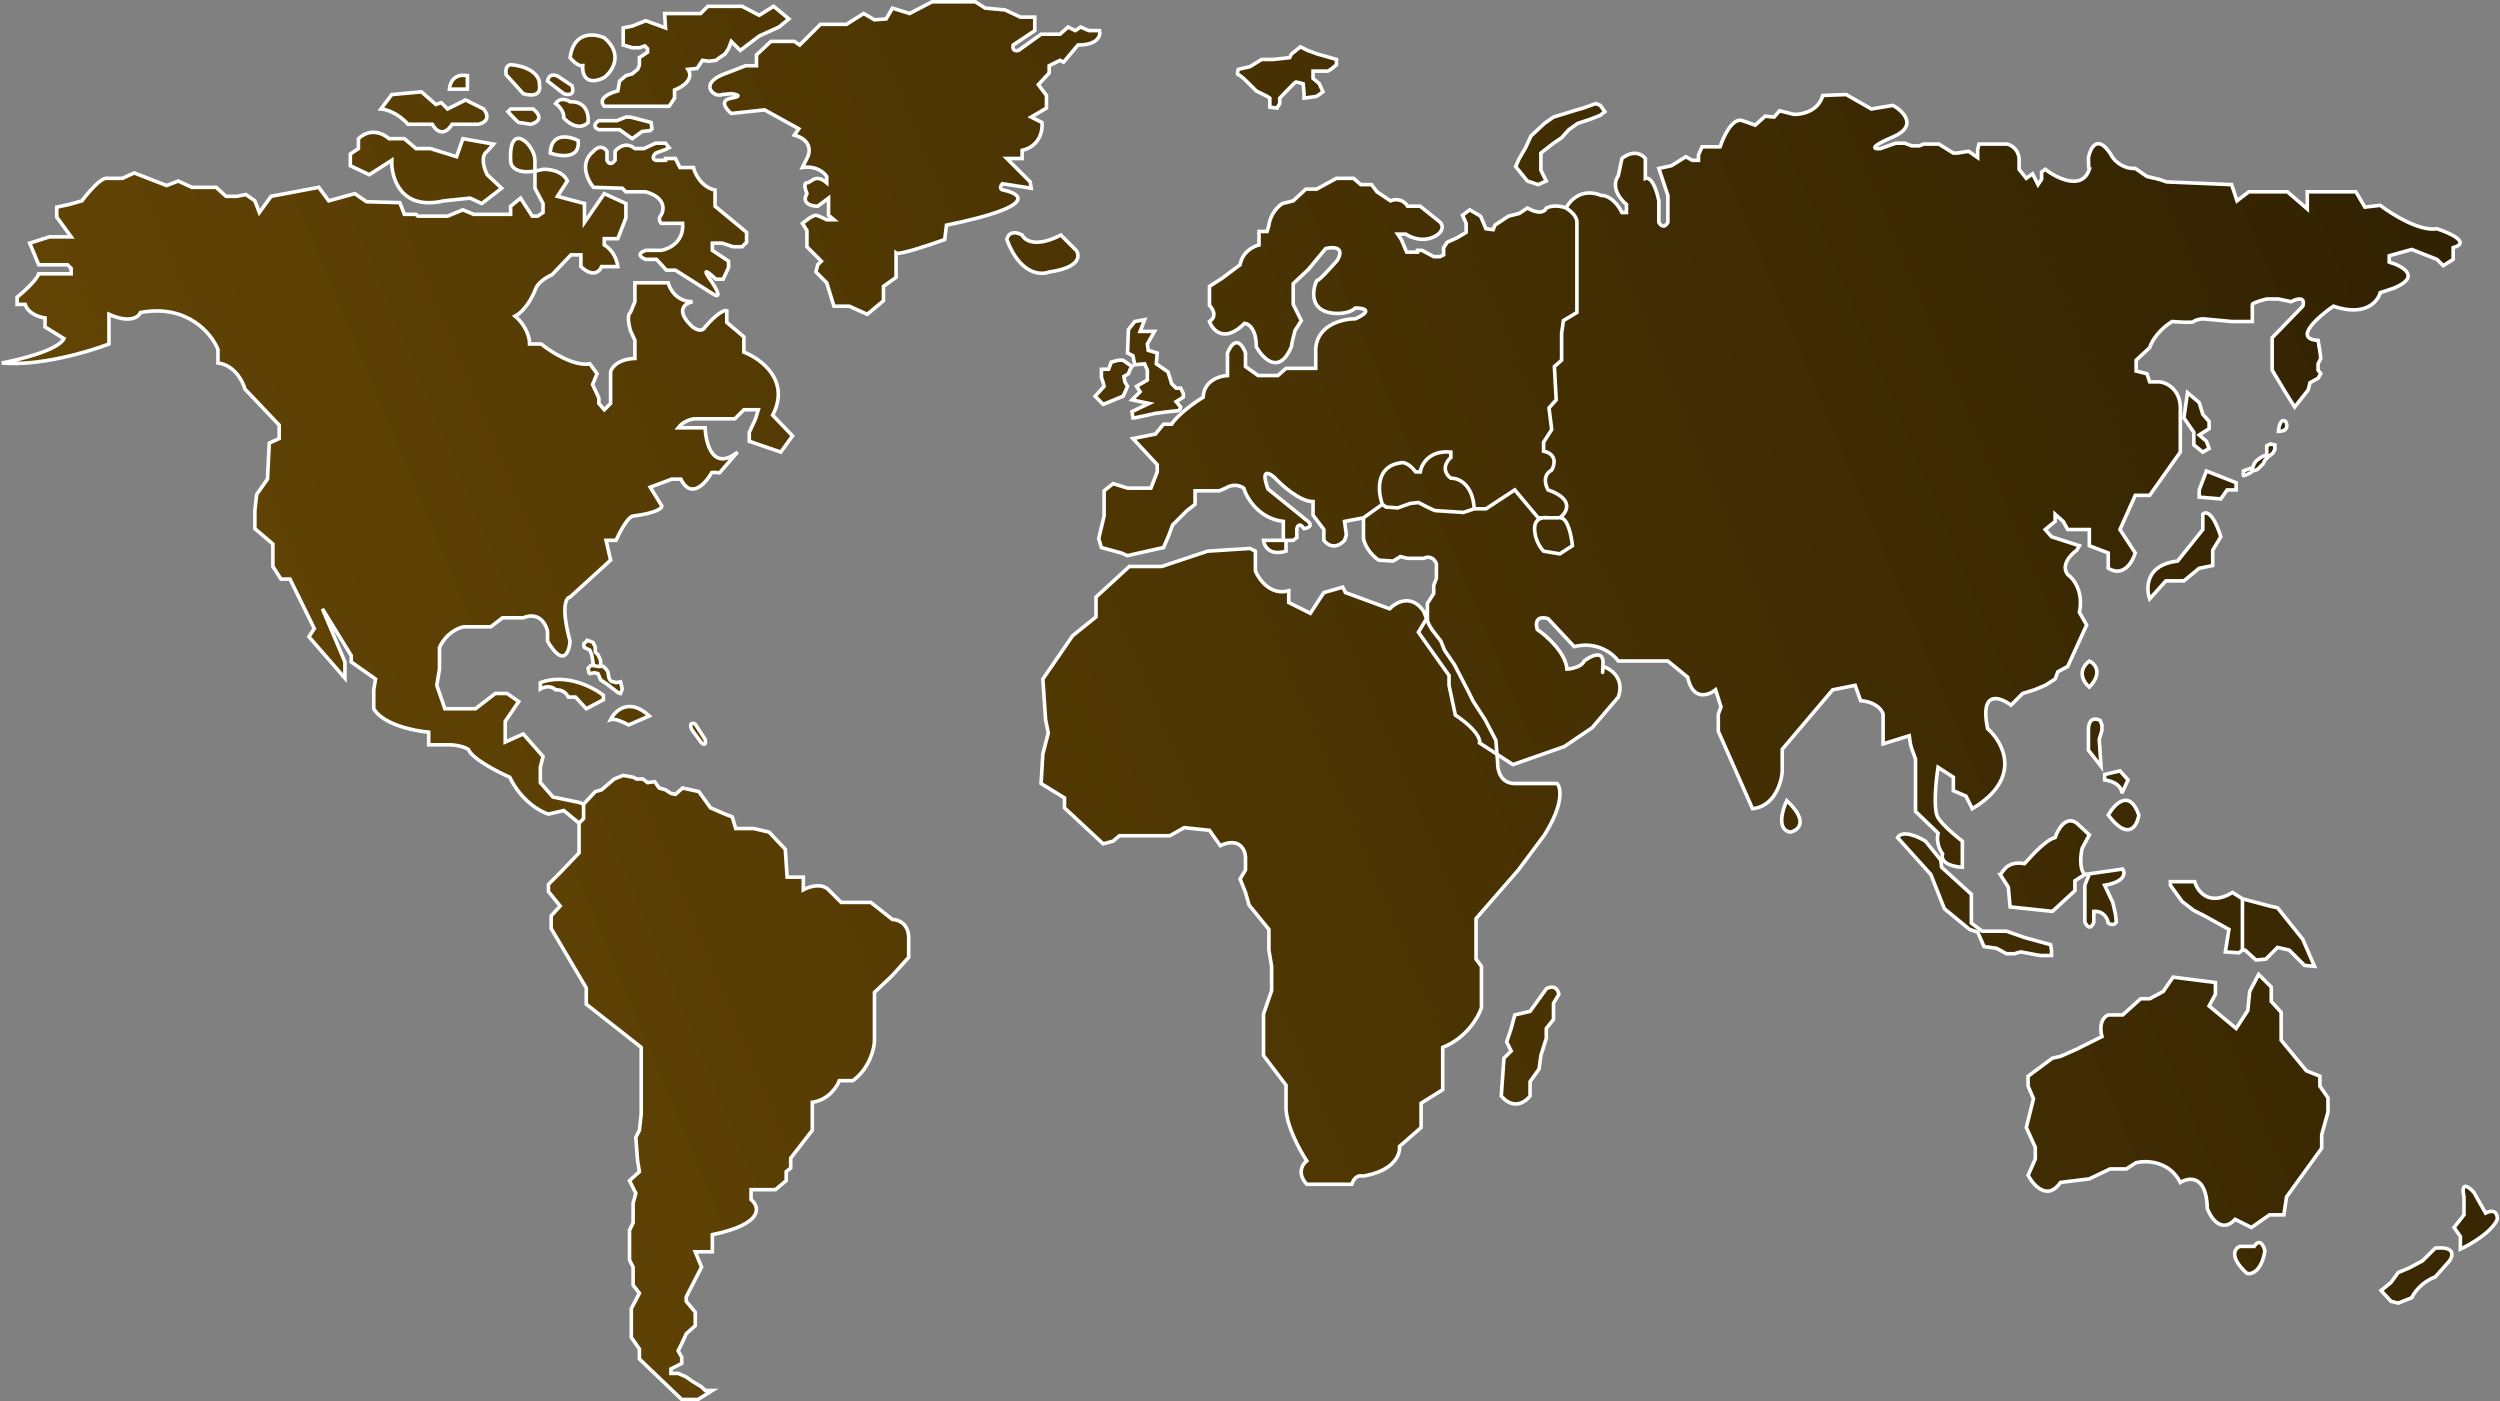 <?xml version="1.0" encoding="UTF-8"?> <svg xmlns="http://www.w3.org/2000/svg" width="1388" height="778" viewBox="0 0 1388 778" fill="none"><rect x="0" y="0" width="1388" height="778" fill="#808080" stroke="none"/><path d="M60.5 174.5V191C49.167 195.334 21.4 203.5 1 201.5C11.167 199.667 32.3 194.4 35.5 188L25 181.5V176.5C22 176.167 15.6 174.2 14 169H9.5V165C13 162.167 20.3 155.6 21.5 152H39.5V149L37.5 147H21.5L16.5 135L27.5 131.5H39.5L31.5 120.5V115L38.5 113.5L45.5 111.5C48.833 107 56.3 98.2 59.5 99H68L74.5 96.001L92.5 103.001L99 100.501L106.5 104.001H120L125.5 109.001H131.5L136.5 108.001L141.5 111.5L144 118.001L150.5 109.001L177 104.001L182.5 111.5L197 107.501L203.5 112.001L222 112.501L224.5 119.001H231L232 120.001H248.5L257 116.501L263 119.001H282.5H283.5V114.501L289 110.001L295.5 120.001H298.5L301.5 118.001V113.001L297 104.501V94.989C285.999 96.776 283.352 91.965 283.5 89.001C282.5 66.5 297 80.5 297 89.001V94.989C298.367 94.766 299.864 94.442 301.5 94C305 93.833 312.6 94.9 315 100.5L309.5 109L324.5 113.001V123.5L335.5 107.501L347.5 113.001V121L343 132.5H335.5V136C337.667 137.167 342.2 141.2 343 148H334C333 150.667 329.3 154.4 322.5 148V141.5H317L306.5 152.5C304.167 153.5 299.1 156.4 297.5 160C296.167 163.834 292 172.3 286 175.5C288.667 177.667 294 183.8 294 191H300.5C305.833 195.334 318.7 203.6 327.5 202L331.5 207.5L329 213.5L332.5 221V224L335.5 227.5L339 224V206.5C339.5 204.167 342.9 199.4 352.5 199V189L350 183.5C349.167 180.667 348 174.7 350 173.5L352.5 167.5V157H371C371.833 160.5 375.7 167.5 384.5 167.5C380.333 168.334 374.5 172.3 384.5 181.5C386.167 182.834 389.9 184.7 391.5 181.5C394.333 178.167 400.7 171.7 403.5 172.5V179L413 187V195.5C422.5 199.167 439 211.3 429 230.5L440 242L433.5 251L416 245V240L419.5 232.5L421 227.5H413L408 232.5H385.5C383.667 232.667 379.3 233.9 376.5 237.5H391.5C391.833 246.5 395.9 261.8 409.5 251L399.5 262.5C398 262.334 395 262.1 395 262.5C395 263 385 280 378 266H373L361 270.5L367.5 281C367.5 282.167 364.3 284.9 351.5 286.5C350.5 286.334 347.2 288.8 342 300H336.5L339 311L316.5 331.5C314.333 331.667 311.3 336.8 316.5 356C316 362.167 312.8 370.8 304 356V350.5C303.167 346.5 299.3 339.4 290.5 343H279L272.5 348H257.5C254.5 348.5 247.6 351.5 244 359.5V371.5L242.5 380.5L247 393.5H264L275 385H281.5L288 389.5L280.5 400.5V412L290.5 407.5L301.5 420L300 426V434.5L307 442.5L321.5 445.5L324 446.5L330.5 439.5L334 438.5L337.5 435.5L341 432.5L346 430.5L351.5 431.5L353.5 432.5H357L359.5 434.5L363.5 434L366 437.5L369.5 438.5L372.5 440.5L375 441L379 437.5L388 439.5L394.5 448.5L402.5 452L406.5 453.5L408.5 460H418.5L427 462L436 471.5L437 487H446V494C449 492.334 456 490 460 494L467 501H483.5L495.5 510.5C498.333 510.5 504.1 512.4 504.5 520V531.5L495.5 541.5L485.5 551V578C485.333 582.5 482.7 593.2 473.5 600H466C464.667 603.5 459.8 610.8 451 612V627.5L439 643V648.5L436.5 650.5V655.5L430.5 660.5H417V666C421.833 670 424.3 679.5 395.5 685.5V695H386L389.5 703.5L381 720V722.5L386 728.5V736L381 740.5L378.5 746L376.5 750L378.5 753.5V757L372.5 760V762.5H376.5L381 764.5L384.5 767L389.5 770L391.5 772H395.5L387.5 777H381H378.5L355 754.5V749L350.5 742.5V726.5L355 718L351.5 713.5V703.5L349.5 699.5V683L351.5 679V668L353 662.5L349.5 655.5L355 650.5L354 644.5L353 631.5L355 627.5L356 618.5V602V581.5L325.5 557.5V548.5L306 515.5V508.5L311 503L304.5 495V491L311 484.5L321.5 473.5V457L313 450L304.5 452C300 450.667 289.4 444.7 283 431.5C276.167 428.5 262 421.2 260 416C258.667 415.167 254.6 413.5 249 413.5H238V406.5C230 405.834 212.7 402.3 207.5 393.5V383L208.5 377L195 367.5V364L179 338L191.5 367.5V376.5L171.5 353.5L174.5 349L161 321.5H156L151.5 314.5V302L141.5 293.5V283.5L142.5 274.5L148.5 266L149.5 246L155 243.5V236L136 216C134.833 211.667 130.2 202.7 121 201.5V194C117.5 185.167 104 168.7 78 173.5C77 176 72.1 179.7 60.5 174.5Z" fill="url(#paint0_linear_4007_31)"></path><path d="M253.5 87L257 77L274 80L270.5 84C266.5 86.8 268.833 93.834 270.5 97L278.5 104.501L267.5 113.001L261 110.001L246.5 111.5C222.5 117.1 217.167 98.834 217.5 89.001L205 97L194.5 92V85.5L199 82.5V77C205.8 70.6 213.167 74.334 216 77H224.5L231 82.5H239L253.5 87Z" fill="url(#paint1_linear_4007_31)"></path><path d="M367 139H358.5C352.9 141 356.167 143.167 358.5 144H364.5L370 150H375L395.5 163C401.1 166.6 397.833 160.5 395.5 157C388.3 147 393.833 151.5 397.5 155H401.5L404.5 148.5V145L395.5 139V135H401L407 137H412L414.5 134.5V129L397 114.5V105.5C389.4 103.9 385.833 96.5 385 93H377.5L375 88H369.5V89.001H364C361.6 88.201 363 86 364 85L369.5 83L371.5 82L369.5 79.5H364L357.5 82.5H352.5C347.7 78.5 343.167 81.834 341.5 84V89.001C339.1 92.201 337.5 90.334 337 89.001V84C334.2 80 330.833 82.334 329.5 84C321.5 90.4 326.167 100 329.5 104L345.5 104.501L347.5 106.5H358.5C369.7 109.7 368.833 116.5 367 119.5C365.4 121.1 366.333 123.167 367 124H379C379.8 134.4 371.333 138.333 367 139Z" fill="url(#paint2_linear_4007_31)"></path><path d="M869.5 115.5C871.5 111.333 878.2 104.1 889 108.5C891.167 108.333 896.5 110 900.5 118H903V113.5C899.667 110.833 894.1 103.9 898.5 97.5L900.5 88C903 85.834 909.1 82.8 913.5 88V99C915 98.334 918.6 99.9 921 111.5V123.5C921.833 125 924 127.1 926 123.5V108.5L921 93.5L928 92L936 87L939.5 89H943V86L945 81.5H955C956.833 75.834 961.9 65 967.5 67L974.5 69.5L980 64.5L985 65L988 61.5L996 63.5C1000.33 63.667 1009.6 61.8 1012 53L1025 52.5L1039 60.5L1051 58.5C1056.83 61.834 1065 70 1051 76C1037 82 1040.5 82.834 1044 82.5L1052.5 79.5H1057.5L1061.5 81H1065.5L1068 80H1076.5L1084.5 85H1086.5L1093 84L1098 87.5V83L1098.73 80H1114.5C1116.5 80.5 1120.6 82.8 1121 88V94L1125 99L1128.5 96.5L1131.5 102.5L1133.5 99.5V95.5L1135.5 94C1142 99 1156 106 1160 94C1159.6 94 1159.5 89.667 1159.5 87.5C1160.67 81.667 1165 73.5 1173 87.5C1174.5 89.667 1179.1 93.9 1185.5 93.5L1192 98L1198.5 99.5L1203 101L1239 102.5L1242 111.5L1248.5 106.5H1270L1281 116V106.5H1308L1313 115L1321.5 114C1328 119 1343.4 128.6 1353 127C1360.17 129.334 1372 134.7 1362 137.5V144L1356.5 147.5L1353 144L1339 138.5L1326.5 142V145.5C1333.83 147.667 1344.6 153.6 1329 160L1321.5 162.5C1320.17 167.5 1313.1 176 1295.5 170C1286.83 176 1273 188.2 1287 189L1288 195L1288.5 199L1287 202V205.5L1288.5 207.5L1287 210L1282.5 212.5L1281.5 216.5L1274 226L1269 218L1261.5 205.5V187.5L1278.5 170C1279.33 167.667 1279.2 163.9 1272 167.5L1265 166H1258.5C1255.83 166.667 1250.5 168.2 1250.5 169V178.5H1239L1223 177C1221.5 177.167 1218.4 177.7 1218 178.5C1217.6 179.3 1209.83 178.834 1206 178.5C1202.83 180.334 1195.9 185.8 1193.5 193L1186 200V206L1192 207.5L1193.5 212H1199C1203.17 212.5 1211.3 216.5 1210.5 228.5V251L1193.5 275H1185.5L1177 294L1185.5 307C1184 312 1178.9 320.7 1170.5 315.5V307L1160 303V294H1154.5H1148L1145.5 289.5L1141 285.5V289.5L1135.5 294L1139 298L1154.5 303L1153 305.5C1149.67 307.834 1144 313.8 1148 319C1151.17 321.167 1156.9 328.4 1154.5 340L1158.5 347L1148 370L1142.5 373L1141 377L1135.5 380.5L1129.5 383L1123 385L1116.5 391.5C1110.33 386.834 1099.1 382.9 1103.5 404.5C1112.33 412.334 1123 432.2 1095 449L1091.5 442L1084.5 439V431.5L1076 426C1074.83 433.5 1073.2 449.6 1076 454C1078.8 458.4 1086.17 464.5 1089.5 467V481.5C1085.17 481.334 1076.9 479.6 1078.5 474C1077.17 472.334 1074.82 467.7 1076 462.5L1063.5 450.5V421.5C1063.17 420.5 1062.3 418 1061.5 416C1060.7 414 1060.17 410.167 1060 408.5L1045.5 413V396.5C1045 394.334 1041.8 389.8 1033 389L1030 380.5L1017.5 383L989.5 416V428.5C989 434.834 985 447.8 973 449L954 406V396.5L955.5 392.5L952.5 383C948.5 386.167 939.8 389.2 937 376L926 367H898.5C895.667 363 886.8 355.8 874 359L859.5 343.5C856.667 342.5 851.5 342.3 853.5 349.5C858.667 353 869.2 362.3 870 371.5C872.667 371.334 878.3 370.2 879.5 367C883.167 364.167 890.4 360.5 890 368.5C889.6 376.5 889.833 372.834 890 370C894.333 371.334 902.1 376.6 898.5 387L884 404L868.5 414.5L840 424.5L831.119 418.74L831.5 423.5C831.333 427.334 833 435 841 435H864.5C866.667 437.334 868.3 446.3 857.5 463.5L843 483L819.5 510V532.5L822.5 536.5V559.5C820.833 564.667 814.2 576.3 801 581.5V605L789 612.5V626L777 636.5C777.5 640.833 774.1 650.2 756.5 653C755.167 652.5 752.1 652.7 750.5 657.5H725.5C723.167 655.167 719.9 649.3 725.5 644.5C721.833 639 714.4 625.5 714 615.5V602.5L701.5 586V563L706 550V536.5L704.5 527.5V516L693.5 502.5L691.5 495.5L688.5 488L691.5 483V475.5C691.167 471.5 687.9 464.7 677.5 469.5L671.5 461L657.5 459.5L649.5 464H621.5L618 467L612.5 468.5L591 448.5V443L578 435L579 418.5L582 407L580.5 399.5L579 377L595.5 353L608.5 342.5V331.5L627 314.5H645L670.5 306L694 304.5L697 306V317C699 321.834 705.5 330.8 715.5 328V334.5L727.5 340.5L735 329L745.5 326L747 329L771.5 338C775 334.334 783.7 329.5 790.5 339.5L792 343.5H792.5V335L796 329.5V325L797.5 321V313C796.833 311.167 794.5 308 790.5 310H781.5L777.5 309L773.5 311.5L765.5 311C763.167 309.5 758.2 305 757 299V287.5L746.5 289.5L747.5 297L746.5 300C741.3 305.6 736.667 302.334 735 300V294L729 286V278.5C721.8 278.5 711.667 269.5 707.5 265C700.3 259 702.167 266.834 704 271.5L725 288.5C729.8 291.7 726.333 293.167 724 293.5C721.6 289.9 720.333 292 720 293.5V298.5L718 300H714V306C704.8 308.8 701.833 303.167 701.5 300H712.5V289.5C698.9 287.9 692.167 276.5 690.5 271C686.5 268.2 682.167 269.834 680.5 271L677 272.5H673H663.5V280L659 283.5L651 291.5L649 297L646 304L632.5 307L626 308.5L622.5 307L611.5 304L610 299L613 286.5V272.5L618 268.5L626 271H639L642.5 262V258L629 243.5L641.5 241L646 235.5H650.5C654.1 229.9 663.667 223.167 668 220.5C668.4 211.3 677.167 208.667 681.5 208.5V196C685.9 185.6 690 191.667 691.5 196V203.5L698.5 208.5H709.5L714 204.5H730.5V196C729.7 180.8 744.833 177 752.5 177C762.9 172.2 756.833 171 752.5 171C749.7 173.8 744 174.167 741.5 174C723 173 731 154.5 731.5 155.5C731.9 156.3 739 148.5 742.5 144.5C746.9 136.9 740 137 736 138L726.5 149.5L718 157.5V169L722.5 178L719 183.5C718.333 186 717 191.3 717 192.5C710.2 208.5 701.167 199.167 697.5 192.5C697.5 182.5 693.167 179.667 691 179.5C679.8 190.7 673.333 183.5 671.5 178.5C675.9 175.7 673.333 171.334 671.5 169.5V159L678.5 154.5L688.5 147C689.7 139.8 696 136.667 699 136V128.5H703.5L704.5 125C705.3 118.6 709.833 114.334 712 113L718 111.5L725 105H731L742 99H751.5L755.5 102.5H761.5L764.5 106.5L772 111.5C777.2 109.5 780.5 112.667 781.5 114.5H788.5L798.5 122.5C802.5 125.3 800.167 128.667 798.5 130C791.7 135.2 783.667 132.167 780.5 130H776L778 133L781 140H787V139H789.5L796 142.5H799.5L801.5 141.5V137.5L803.5 134.5L809 132L814 129V124L812 119.5L816 116.5L822 120L825 127L829 127.5L830 125L837.5 120L843.5 118.5L848 115.5C855.2 119.5 858 117.167 858.5 115.5C862.5 113.5 867.5 114.667 869.5 115.5Z" fill="url(#paint3_linear_4007_31)"></path><path d="M1072 485.5L1053.5 465C1056.3 460.6 1065 464.5 1069 467L1077.5 477.5L1078 481.5L1094.5 496.5V498.5V512.5L1100.5 517H1114L1124 520.5L1138.5 524.5L1139 527.5V530.5H1133C1132 530.5 1122.5 528.5 1122 528.5C1121.6 528.5 1119.5 529.167 1118.5 529.5H1114L1108.5 526.5L1101.5 525.5L1100 522L1098 517.5L1093.5 516L1079.5 504.5L1072 485.5Z" fill="url(#paint4_linear_4007_31)"></path><path d="M1110.5 485.5C1111.5 485.5 1113.5 477.5 1124 479.5C1125.5 478 1135 466.5 1141 465C1142.5 460.5 1147 452.6 1153 457L1160 463.5L1156 471C1155.17 474.667 1154.3 482.7 1157.5 485.5L1160 485.143L1178.5 482.5C1180 484.667 1180.1 489.5 1168.5 491.5L1173 501L1174.5 507.5L1175 512C1174.5 512.834 1172.9 514.1 1170.5 512.5C1170.17 510.167 1168.1 505.6 1162.5 506V512C1161.83 514 1159.9 516.8 1157.5 512V491.5L1160 485.143L1157.5 485.5L1152 489V494.5L1139.5 506L1116 503.5L1115 492.5L1110.5 485.5Z" fill="url(#paint5_linear_4007_31)"></path><path d="M1226.5 558.5L1241.5 571L1248 561L1249 550.5L1254 541L1261 548V556L1266.5 562V577.5L1280.5 594.5L1288 597.5V603L1292.5 609.5V617.5L1289 630V637.5L1269.5 664.5L1268 674.5H1260L1250 681.5L1241 677C1233.4 685 1227.5 676.333 1225.5 671C1225.1 652.2 1215.33 653.5 1210.5 656.5C1204.5 644.5 1191.67 644.167 1186 645.5L1180.5 649H1171.5L1160 654.5L1144 656.5C1136.8 666.9 1129 658.167 1126 652.5L1130 643.5V637L1125 626L1129 610L1126 603V597.5L1139.5 587.5L1144 586.5L1153 582.5L1167 575.5C1165 567.5 1168.5 564.167 1170.5 563.5H1178.5L1188.5 554.5H1193.5L1201 550.5L1206.5 542.5L1230 545.5V552L1226.5 558.5Z" fill="url(#paint6_linear_4007_31)"></path><path d="M1235.5 528.5L1237.5 516L1224 508.5L1218 505.5L1211.5 500.5L1205 491.5V489.5H1218.5C1220 494.834 1226.3 503.5 1239.5 495.5L1245 499L1260 503L1264.5 504L1278.5 521.5L1285 536.5L1279.5 536L1271 527.5L1264.5 526L1258 532.5L1252.5 533L1246.5 527.5H1245L1243 529L1235.5 528.5Z" fill="url(#paint7_linear_4007_31)"></path><path d="M226.5 69C220.9 62.6 214.167 60.667 211.5 60.5L217.5 52.5L234 51L242 58L245 57L248.5 60.5L258.5 55.5L268.5 60.5C272.9 66.1 268.333 68.5 265.5 69H251C246.2 76.6 241.667 72.167 240 69H226.5Z" fill="url(#paint8_linear_4007_31)"></path><path d="M249.5 49.5C250.3 41.9 256.167 41.334 259 42H259.5V49.5H249.5Z" fill="url(#paint9_linear_4007_31)"></path><path d="M290.5 52L281 41.5C280.2 36.3 283 35.667 284.5 36C297.3 37.6 299.833 44 299.5 47C300.7 53.8 294 53.167 290.5 52Z" fill="url(#paint10_linear_4007_31)"></path><path d="M288 68C287.6 68 283.833 64 282 62L283.5 60.5H296C302.4 65.7 297.667 68.334 294.5 69C292.5 68.667 288.4 68 288 68Z" fill="url(#paint11_linear_4007_31)"></path><path d="M321 78C316 75.5 305.9 73.4 305.5 85C311.167 87 322.2 88.4 321 78Z" fill="url(#paint12_linear_4007_31)"></path><path d="M313 52L304 45C304.8 40.6 308.333 41.5 310 42.5L317.5 47.5C319.5 53.1 315.333 52.833 313 52Z" fill="url(#paint13_linear_4007_31)"></path><path d="M313 65.5C313.4 61.9 310.167 58.667 308.5 57.5C310.9 53.9 314.833 55.333 316.5 56.5C325.7 56.1 327 64 326.5 68C321.7 72.8 315.5 68.333 313 65.5Z" fill="url(#paint14_linear_4007_31)"></path><path d="M332.5 67H342.5L347.5 65H350L361.5 68L362 71.5L361 72.5L356.5 73L351 77L344 72H332.5C328.5 70.4 330.833 68 332.5 67Z" fill="url(#paint15_linear_4007_31)"></path><path d="M371.5 59H335.5C331.5 54.6 338.833 51.5 343 50.5L344 45L347.5 42L351 41L354 38.5C354.333 37.833 355 36.4 355 36V32L359.5 29V27L358 25.5L355 26.5H351L346 25V15.5L351 14.5L358.5 11.5L369.5 15.5L369 7.5H389L393 3.5H412L421.5 8.5L429.5 3.5L438 10.5L432.5 15L421.5 20L411 28L406 23L404.5 27L402.5 30L399.5 32L397.5 33.5L393.5 34L390 33.5L387 38L382 38.5C385.6 44.1 378.5 48.5 374.5 50V54.5L371.5 59Z" fill="url(#paint16_linear_4007_31)"></path><path d="M323.5 36.5C321.1 36.9 317.833 33.667 316.5 32C318.5 17.2 330 18.5 335.5 21C346.3 30.2 340 39.5 335.5 43C325.1 48.2 323.167 40.833 323.5 36.5Z" fill="url(#paint17_linear_4007_31)"></path><path d="M497.5 154V140.5C499.1 141.7 516.167 136 524.5 133L525.5 125C576.3 114.6 567.667 107.667 557 105.5C554.6 105.1 555.667 103 556.5 102L572.5 104.5L572 101L559 88H567.5V83.5C577.5 81.1 579 72.167 578.5 68L572.5 65L581 60V53L576.5 47L582.5 40.5V36.5L588.5 33.5L590.5 34.5L598.5 25C609.7 25 611.167 19.667 610.5 17H604.5L600 15L597 17L593 15L588.5 19H578L565.5 28C562.3 28.8 562.167 26.333 562.5 25L574.5 17V9.5H566.5L558 5.5L547 4.5L541.5 1H517.5L505 7.5L495.5 4.5L492 10.5L485.5 11L479.5 7.5L470 13.5H455.5L444 25L441 23H428L420 30.5V36.5H414L401 41.5C388 47 396.667 54.5 401 52.5L406 52C408.833 52.333 412.8 53.3 406 54.5C399.2 55.7 403.167 60.667 406 63L424.5 61L443.5 71.5L441 75C451 77.8 449.833 84.833 448 88L445.5 93C453.1 91.8 457.667 95.833 459 98V101.5C452.5 96 450.5 101.5 448 101.5C446 101.5 447.167 105.5 448 107.5C444.8 113.1 450.667 114.5 454 114.5L460 110V116.5V119.5L463 122H459C457.333 121.167 453.8 119.5 453 119.5C452.2 119.5 450.333 120.5 449.5 121L445.5 124L448 128V137L456 145L454 147L453 151L459 157L463 170H471.5L481.5 174.5L490.5 167V159L497.5 154Z" fill="url(#paint18_linear_4007_31)"></path><path d="M589 130.5C575 137.7 568.833 133.5 567.5 130.5C561.5 127.328 559.333 130.845 559 133C566.2 152.2 577.667 153 582.5 151C599.7 148.6 599.667 142 597.5 139L589 130.5Z" fill="url(#paint19_linear_4007_31)"></path><path d="M308.5 383C305.7 380.2 301.667 381.5 300 382.5V379C314 373.646 329.167 381.436 335 386V388.5L325.5 393.5L319.5 387H315.5C313.9 383.4 310.167 382.833 308.5 383Z" fill="url(#paint20_linear_4007_31)"></path><path d="M360.5 397.5C349.3 387.1 341.5 394.5 339 399.5C341.4 398.7 346.667 401.167 349 402.5L360.5 397.5Z" fill="url(#paint21_linear_4007_31)"></path><path d="M389.5 412.5L384 405C382.4 401 384.667 401.333 386 402L391.5 410.5C392.3 414.1 390.5 413.333 389.5 412.5Z" fill="url(#paint22_linear_4007_31)"></path><path d="M1226.5 238L1221 241.5L1225 245L1226.5 249L1223 251L1218 247V240L1212.5 232L1214.5 218L1221 223.5L1223 230L1226.5 234V238Z" fill="url(#paint23_linear_4007_31)"></path><path d="M1221 272L1225 261.5L1241.5 268V272H1240H1236.5L1233 277L1221 276V272Z" fill="url(#paint24_linear_4007_31)"></path><path d="M1209 311.5C1191.4 313.5 1191.33 326.333 1193.5 332.5L1202.5 322.5H1212.5L1221 315.5L1228.5 314V305.5L1233 298C1228.6 284 1224.5 283.834 1223 285.5V294L1209 311.5Z" fill="url(#paint25_linear_4007_31)"></path><path d="M1165.5 410.5L1166.5 425.5L1159.5 416.5V404.5C1159.9 398.1 1164 398.833 1166 400L1167 402.5V405.5L1165.5 410.5Z" fill="url(#paint26_linear_4007_31)"></path><path d="M1160 381.5C1157 379 1152.8 372.6 1160 367C1163.17 368.5 1167.6 373.5 1160 381.5Z" fill="url(#paint27_linear_4007_31)"></path><path d="M1170.5 452.5C1174 446.333 1182.3 437.7 1187.5 452.5C1186.5 458.667 1181.7 467.3 1170.5 452.5Z" fill="url(#paint28_linear_4007_31)"></path><path d="M1168.5 433C1176.5 434.2 1178.17 438.5 1178 440.5L1181.5 433L1177 428L1168.5 430V433Z" fill="url(#paint29_linear_4007_31)"></path><path d="M849.5 561.5L841 563.5L839 571L836.5 578.5L839 583.5L835 587.5L833.5 608.5C840.3 616.5 847 611.833 849.5 608.5V600.5L854.5 593.5L855.5 586L858.5 576.5V571L862.5 566V557L865.5 552C864.3 546.8 860.333 547.833 858.5 549L849.5 561.5Z" fill="url(#paint30_linear_4007_31)"></path><path d="M629 197.5L630 202.5L635.5 202L637 205.5V211L631 214.5L633 217.5L628.5 222L638 224L628.5 228.5L629 232H630L637 230.5L641.5 229.5C645.333 229 653.2 228 654 228C654.8 228 655.333 226.667 655.5 226L653 223L657 220.5V218.5L655.5 215.5H653L650.5 213L648.5 206.5L642 202L642.5 196L637.5 194.5L637 191L641 184H633L635.5 177.5L630 178.5L626.5 183L626 196L629 197.5Z" fill="url(#paint31_linear_4007_31)"></path><path d="M612.5 224.5L623.5 220L624.5 218L626 214.5L624.5 212L624 209L626.5 207.5L627.5 205L628.5 203.5L623.5 200H621L617 201L615.5 205H611.5V209.5L612.5 212.5L613 214.5L608 220L612.5 224.5Z" fill="url(#paint32_linear_4007_31)"></path><path d="M705 59.5V54.5L703.5 53.5L697.5 50.5L692.5 45.5C691.167 44.167 688.3 41.5 687.5 41.5C686.7 41.5 687.167 39.5 687.5 38.5L694 37L700.5 33H707L716 32L717 30L722 26L726 28L731.5 30L742 33V36C740.667 37.167 737.8 39.5 737 39.5H729V43.5L732.5 46.5L734.5 51L731 53.5L724 54.5V51.5L723.5 46.5C722.333 46.167 719.9 45.5 719.5 45.5C719.1 45.5 713.333 51.5 710.5 54.5V57.5L709 60L705 59.5Z" fill="url(#paint33_linear_4007_31)"></path><path d="M858.5 100.5L854 102.5L848 100.5L841.5 92.5L843.5 88L847 82L850 75.5L857.5 68.5L862.5 65L875.5 61L879 60L886 57.5L888.5 58.5L891 62L888.5 64L883.5 66L876 68.5L871 72L867 76.5L862.5 79.5L855.5 85V94.5L858.5 100.5Z" fill="url(#paint34_linear_4007_31)"></path><path d="M992 444.5C989.5 449.833 986.4 460.8 994 462C998.5 461 1004.4 456.1 992 444.5Z" fill="url(#paint35_linear_4007_31)"></path><path d="M1265 239.5C1265.17 236.833 1266.2 232 1269 234C1270 235.833 1270.6 239.5 1265 239.5Z" fill="url(#paint36_linear_4007_31)"></path><path d="M1245.5 261.5L1249.5 260H1250.5L1251.5 257.5L1252.5 256C1253.5 255.167 1255.8 253.4 1257 253L1258.5 253.5V252V247.5L1260.5 246.5L1263 247V249.5L1262 251.5L1259.5 253.5L1257.5 255.5L1256.5 257.5L1253.5 260.5C1253.1 260.9 1251.33 261.333 1250.5 261.5L1249.5 262.5C1248.17 263.167 1245.5 264.4 1245.5 264V261.5Z" fill="url(#paint37_linear_4007_31)"></path><path d="M330 373.5C329.333 373.667 327.9 374 327.5 374L327 373.5L326.5 371L328 369.5H329.5C329.5 369.1 328.833 365.333 328.5 363.5L327.5 361L324.5 359.5C324.167 358.833 323.7 357.4 324.5 357C325.3 356.6 325.833 355.833 326 355.5C327.167 355.833 329.5 356.6 329.5 357C329.5 357.5 330.5 359 330.5 359.5V362L332 363.5C332.5 364.5 333.5 366.6 333.5 367V369.5V370H335L336.5 371.5L337.5 373C337.667 373.833 338 375.6 338 376C338 376.5 339 378.5 340 378.5C340.8 378.5 341.667 378.833 342 379L344.5 378.5L345.5 382.5L344.5 385L343 384.5L340.5 382.5L336.5 379.5L333.5 377.5L332 374L330 373.5Z" fill="url(#paint38_linear_4007_31)"></path><path d="M1386.5 677C1383.3 684.2 1371.5 691 1366 693.5V686.5L1362.5 681.5L1368 674.5V664.5C1366 655.3 1370.83 659 1373.5 662L1380 673.5C1385.6 670.7 1386.67 674.667 1386.5 677Z" fill="url(#paint39_linear_4007_31)"></path><path d="M1360 700L1352 709C1344.4 711.8 1340.17 717.833 1339 720.5L1336.5 721.5L1331.5 723.5L1327.5 722.5L1322 716.5L1327.5 712L1331.5 706.5L1337.5 704L1345 700L1352 693C1363.2 691.8 1362 697.167 1360 700Z" fill="url(#paint40_linear_4007_31)"></path><path d="M1247.5 707C1237.5 697.8 1240.67 693.167 1243.5 692H1251.5C1254.7 687.2 1256.83 691.667 1257.5 694.5C1255.5 706.1 1250 707.667 1247.5 707Z" fill="url(#paint41_linear_4007_31)"></path><path d="M324 446.5L321.5 445.5L307 442.5L300 434.5V426L301.5 420L290.5 407.5L280.5 412V400.5L288 389.5L281.5 385H275L264 393.5H247L242.5 380.5L244 371.5V359.5C247.6 351.5 254.5 348.5 257.5 348H272.5L279 343H290.5C299.3 339.4 303.167 346.5 304 350.5V356C312.8 370.8 316 362.167 316.5 356C311.3 336.8 314.333 331.667 316.5 331.5L339 311L336.5 300H342C347.2 288.8 350.5 286.334 351.5 286.5C364.3 284.9 367.5 282.167 367.5 281L361 270.5L373 266H378C385 280 395 263 395 262.5C395 262.1 398 262.334 399.5 262.5L409.5 251C395.9 261.8 391.833 246.5 391.5 237.5H376.5C379.3 233.9 383.667 232.667 385.5 232.5H408L413 227.5H421L419.5 232.5L416 240V245L433.5 251L440 242L429 230.5C439 211.3 422.5 199.167 413 195.5V187L403.5 179V172.5C400.7 171.7 394.333 178.167 391.5 181.5C389.9 184.7 386.167 182.834 384.5 181.5C374.5 172.3 380.333 168.334 384.5 167.5C375.7 167.5 371.833 160.5 371 157H352.5V167.5L350 173.5C348 174.7 349.167 180.667 350 183.5L352.5 189V199C342.9 199.4 339.5 204.167 339 206.5V224L335.5 227.5L332.5 224V221L329 213.5L331.5 207.5L327.5 202C318.7 203.6 305.833 195.334 300.5 191H294C294 183.8 288.667 177.667 286 175.5C292 172.3 296.167 163.834 297.5 160C299.1 156.4 304.167 153.5 306.5 152.5L317 141.5H322.5V148C329.3 154.4 333 150.667 334 148H343C342.2 141.2 337.667 137.167 335.5 136V132.5H343L347.5 121V113.001L335.5 107.501L324.5 123.5V113.001L309.5 109L315 100.5C312.6 94.9 305 93.833 301.5 94C286.7 98 283.333 92.334 283.5 89.001C282.5 66.5 297 80.5 297 89.001V104.501L301.5 113.001V118.001L298.5 120.001H295.5L289 110.001L283.5 114.501V119.001H282.5H263L257 116.501L248.5 120.001H232L231 119.001H224.5L222 112.501L203.5 112.001L197 107.501L182.5 111.5L177 104.001L150.5 109.001L144 118.001L141.5 111.5L136.5 108.001L131.5 109.001H125.5L120 104.001H106.5L99 100.501L92.5 103.001L74.5 96.001L68 99H59.5C56.3 98.2 48.833 107 45.5 111.5L38.5 113.5L31.5 115V120.5L39.5 131.5H27.5L16.5 135L21.5 147H37.5L39.5 149V152H21.5C20.3 155.6 13 162.167 9.5 165V169H14C15.6 174.2 22 176.167 25 176.5V181.5L35.5 188C32.3 194.4 11.167 199.667 1 201.5C21.4 203.5 49.167 195.334 60.5 191V174.5C72.1 179.7 77 176 78 173.5C104 168.7 117.5 185.167 121 194V201.5C130.2 202.7 134.833 211.667 136 216L155 236V243.5L149.5 246L148.5 266L142.5 274.5L141.5 283.5V293.5L151.5 302V314.5L156 321.5H161L174.5 349L171.5 353.5L191.5 376.5V367.5L179 338L195 364V367.5L208.5 377L207.5 383V393.5C212.7 402.3 230 405.834 238 406.5V413.5H249C254.6 413.5 258.667 415.167 260 416C262 421.2 276.167 428.5 283 431.5C289.4 444.7 300 450.667 304.5 452L313 450L321.5 457M324 446.5L330.5 439.5L334 438.5L337.5 435.5L341 432.5L346 430.5L351.5 431.5L353.5 432.5H357L359.5 434.5L363.5 434L366 437.5L369.5 438.5L372.5 440.5L375 441L379 437.5L388 439.5L394.5 448.5L402.5 452L406.5 453.5L408.5 460H418.5L427 462L436 471.5L437 487H446V494C449 492.334 456 490 460 494L467 501H483.5L495.5 510.5C498.333 510.5 504.1 512.4 504.5 520V531.5L495.5 541.5L485.5 551V578C485.333 582.5 482.7 593.2 473.5 600H466C464.667 603.5 459.8 610.8 451 612V627.5L439 643V648.5C438.167 649.167 436.5 650.5 436.5 650.5V655.5L430.5 660.5H417V666C421.833 670 424.3 679.5 395.5 685.5V695H386L389.5 703.5L381 720V722.5L386 728.5V736L381 740.5L378.5 746L376.5 750L378.5 753.5V757L372.5 760V762.5H376.5L381 764.5L384.5 767L389.5 770L391.5 772H395.5L387.5 777H381H378.5L355 754.5V749L350.5 742.5V726.5L355 718L351.5 713.5V703.5L349.5 699.5V683L351.5 679V668L353 662.5L349.5 655.5L355 650.5L354 644.5L353 631.5L355 627.5L356 618.5V602V581.5L325.5 557.5V548.5L306 515.5V508.5L311 503L304.5 495V491L311 484.5L321.5 473.5V457M324 446.5V454.5L321.5 457M869.5 115.5C871.5 111.333 878.2 104.1 889 108.5C891.167 108.333 896.5 110 900.5 118H903V113.5C899.667 110.833 894.1 103.9 898.5 97.5L900.5 88C903 85.834 909.1 82.8 913.5 88V99C915 98.334 918.6 99.9 921 111.5V123.5C921.833 125 924 127.1 926 123.5V108.5L921 93.5L928 92L936 87L939.5 89H943V86L945 81.5H955C956.833 75.834 961.9 65 967.5 67L974.5 69.5L980 64.5L985 65L988 61.5L996 63.5C1000.33 63.667 1009.6 61.8 1012 53L1025 52.5L1039 60.5L1051 58.5C1056.83 61.834 1065 70 1051 76C1037 82 1040.5 82.834 1044 82.5L1052.5 79.5H1057.5L1061.5 81H1065.5L1068 80H1076.5L1084.5 85H1086.5L1093 84L1098 87.5V83L1098.73 80H1114.5C1116.5 80.5 1120.6 82.8 1121 88V94L1125 99L1128.5 96.5L1131.5 102.5L1133.5 99.5V95.5L1135.5 94C1142 99 1156 106 1160 94C1159.6 94 1159.5 89.667 1159.5 87.5C1160.67 81.667 1165 73.5 1173 87.5C1174.5 89.667 1179.1 93.9 1185.5 93.5L1192 98L1198.5 99.5L1203 101L1239 102.5L1242 111.5L1248.5 106.5H1270L1281 116V106.5H1308L1313 115L1321.5 114C1328 119 1343.4 128.6 1353 127C1360.17 129.334 1372 134.7 1362 137.5V144L1356.5 147.5L1353 144L1339 138.5L1326.5 142V145.5C1333.83 147.667 1344.6 153.6 1329 160L1321.5 162.5C1320.17 167.5 1313.1 176 1295.5 170C1286.83 176 1273 188.2 1287 189L1288 195L1288.5 199L1287 202V205.5L1288.5 207.5L1287 210L1282.5 212.5L1281.5 216.5L1274 226L1269 218L1261.5 205.5V187.5L1278.5 170C1279.33 167.667 1279.2 163.9 1272 167.5L1265 166H1258.5C1255.83 166.667 1250.5 168.2 1250.5 169C1250.5 169.8 1250.5 175.667 1250.5 178.5H1239L1223 177C1221.5 177.167 1218.4 177.7 1218 178.5C1217.6 179.3 1209.83 178.834 1206 178.5C1202.83 180.334 1195.9 185.8 1193.5 193L1186 200V206L1192 207.5L1193.5 212H1199C1203.17 212.5 1211.3 216.5 1210.5 228.5V251L1193.5 275H1185.5L1177 294L1185.5 307C1184 312 1178.9 320.7 1170.5 315.5V307L1160 303V294H1154.5H1148L1145.5 289.5L1141 285.5V289.5L1135.5 294L1139 298L1154.5 303L1153 305.5C1149.67 307.834 1144 313.8 1148 319C1151.17 321.167 1156.9 328.4 1154.5 340L1158.5 347L1148 370L1142.5 373L1141 377L1135.5 380.5L1129.5 383L1123 385L1116.5 391.5C1110.33 386.834 1099.1 382.9 1103.5 404.5C1112.33 412.334 1123 432.2 1095 449L1091.5 442L1084.5 439V431.5L1076 426C1074.83 433.5 1073.2 449.6 1076 454C1078.8 458.4 1086.17 464.5 1089.5 467V481.5C1085.17 481.334 1076.9 479.6 1078.5 474C1077.17 472.334 1074.82 467.7 1076 462.5L1063.5 450.5V421.5C1063.17 420.5 1062.3 418 1061.5 416C1060.7 414 1060.17 410.167 1060 408.5L1045.5 413V396.5C1045 394.334 1041.8 389.8 1033 389L1030 380.5L1017.5 383L989.5 416V428.5C989 434.834 985 447.8 973 449L954 406V396.5L955.5 392.5L952.5 383C948.5 386.167 939.8 389.2 937 376L926 367H898.5C895.667 363 886.8 355.8 874 359L859.5 343.5C856.667 342.5 851.5 342.3 853.5 349.5C858.667 353 869.2 362.3 870 371.5C872.667 371.334 878.3 370.2 879.5 367C883.167 364.167 890.4 360.5 890 368.5C889.6 376.5 889.833 372.834 890 370C894.333 371.334 902.1 376.6 898.5 387L884 404L868.5 414.5L840 424.5L821.5 412.5C822 410.667 820 405 808 397L804.5 380.5V375L787.5 351L792 343.5M869.5 115.5C874.7 118.7 875.667 122.167 875.5 123.5V173.5L868 178L867 185V200L863 203.5L864 222L860 226.5L861.5 238.5L857 245.5V250.5C864.6 252.1 863.167 258.167 861.5 261C856.3 263.8 858 269.5 859.5 272C874.3 277.2 870 284.5 866 287.5M869.5 115.5C867.5 114.667 862.5 113.5 858.5 115.5C858 117.167 855.2 119.5 848 115.5L843.5 118.5L837.5 120L830 125L829 127.5L825 127L822 120L816 116.5L812 119.5L814 124V129L809 132L803.5 134.5L801.5 137.5V141.5L799.5 142.5H796L789.5 139H787V140H781L778 133L776 130H780.5C783.667 132.167 791.7 135.2 798.5 130C800.167 128.667 802.5 125.3 798.5 122.5L788.5 114.5H781.5C780.5 112.667 777.2 109.5 772 111.5L764.5 106.5L761.5 102.5H755.5L751.5 99H742L731 105H725L718 111.5L712 113C709.833 114.334 705.3 118.6 704.5 125L703.5 128.5H699V136C696 136.667 689.7 139.8 688.5 147L678.5 154.5L671.5 159V169.5C673.333 171.334 675.9 175.7 671.5 178.5C673.333 183.5 679.8 190.7 691 179.5C693.167 179.667 697.5 182.5 697.5 192.5C701.167 199.167 710.2 208.5 717 192.5C717 191.3 718.333 186 719 183.5L722.5 178L718 169V157.5L726.5 149.5L736 138C740 137 746.9 136.9 742.5 144.5C739 148.5 731.9 156.3 731.5 155.5C731 154.5 723 173 741.5 174C744 174.167 749.7 173.8 752.5 171C756.833 171 762.9 172.2 752.5 177C744.833 177 729.7 180.8 730.5 196V204.5H714L709.5 208.5H698.5L691.5 203.5V196C690 191.667 685.9 185.6 681.5 196V208.5C677.167 208.667 668.4 211.3 668 220.5C663.667 223.167 654.1 229.9 650.5 235.5H646L641.5 241L629 243.5L642.5 258V262L639 271H626L618 268.5L613 272.5V286.5L610 299L611.5 304L622.5 307L626 308.5L632.5 307L646 304L649 297L651 291.5L659 283.5L663.5 280V272.5H673H677L680.5 271C682.167 269.834 686.5 268.2 690.5 271C692.167 276.5 698.9 287.9 712.5 289.5V300H701.5C701.833 303.167 704.8 308.8 714 306V300M792 343.5L793.5 347L795 349.5L800 356L802 361L807.5 369L815 383.5L818 389.5L824.5 399.5L830.5 411L831.5 423.5C831.333 427.334 833 435 841 435H864.5C866.667 437.334 868.3 446.3 857.5 463.5L843 483L819.5 510V532.5L822.5 536.5V559.5C820.833 564.667 814.2 576.3 801 581.5V605L789 612.5V626L777 636.5C777.5 640.834 774.1 650.2 756.5 653C755.167 652.5 752.1 652.7 750.5 657.5H725.5C723.167 655.167 719.9 649.3 725.5 644.5C721.833 639 714.4 625.5 714 615.5V602.5L701.5 586V563L706 550V536.5L704.5 527.5V516L693.5 502.5L691.5 495.5L688.5 488L691.5 483V475.5C691.167 471.5 687.9 464.7 677.5 469.5L671.5 461L657.5 459.5L649.5 464H621.5L618 467L612.5 468.5L591 448.5V443L578 435L579 418.5L582 407L580.5 399.5L579 377L595.5 353L608.5 342.5V331.5L627 314.5H645L670.5 306L694 304.5L697 306V317C699 321.834 705.5 330.8 715.5 328V334.5L727.5 340.5L735 329L745.5 326L747 329L771.5 338C775 334.334 783.7 329.5 790.5 339.5L792 343.5ZM792 343.5H792.5V335L796 329.5V325L797.5 321V313C796.833 311.167 794.5 308 790.5 310H781.5L777.5 309L773.5 311.5L765.5 311C763.167 309.5 758.2 305 757 299V287.5M757 287.5L767.5 280M757 287.5L746.5 289.5L747.5 297L746.5 300C741.3 305.6 736.667 302.334 735 300V294L729 286V278.5C721.8 278.5 711.667 269.5 707.5 265C700.3 259 702.167 266.834 704 271.5L725 288.5C729.8 291.7 726.333 293.167 724 293.5C721.6 289.9 720.333 292 720 293.5V298.5L718 300H714M767.5 280L769.5 281.5L776 282L783 279.5L787.5 279C790.333 280.5 796.2 283.5 797 283.5C797.8 283.5 807.667 284.167 812.5 284.5L818.5 282.5M767.5 280C765 273.167 763.5 259 777.5 257C778.667 256.5 782 256.8 786 262C786.8 262 788 262 788.5 262C789.167 257.834 793.5 249.8 805.5 251V254C803.167 256 799.9 261.1 805.5 265.5C809.5 265.334 817.7 268.5 818.5 282.5M818.5 282.5H825L841 272L854 287.5H859.5M859.5 287.5C857 287 852 287.5 852 293.5C852 299.5 855.333 304.334 857 306L866 307.5L873 303C872.5 297.667 870.4 287.1 866 287.5M859.5 287.5H866M714 300H713M1157.5 485.5C1154.3 482.7 1155.17 474.667 1156 471L1160 463.5L1153 457C1147 452.6 1142.5 460.5 1141 465C1135 466.5 1125.5 478 1124 479.5C1113.5 477.5 1111.5 485.5 1110.5 485.5L1115 492.5L1116 503.5L1139.5 506L1152 494.5V489L1157.5 485.5ZM1157.5 485.5L1160 485.143M1160 485.143L1178.5 482.5C1180 484.667 1180.1 489.5 1168.5 491.5L1173 501L1174.5 507.5L1175 512C1174.5 512.834 1172.9 514.1 1170.5 512.5C1170.17 510.167 1168.1 505.6 1162.5 506V512C1161.83 514 1159.9 516.8 1157.5 512V491.5L1160 485.143ZM1245 527.5L1243 529L1235.5 528.5L1237.5 516L1224 508.5L1218 505.5L1211.5 500.5L1205 491.5V489.5H1218.5C1220 494.834 1226.3 503.5 1239.5 495.5L1245 499M1245 527.5V499M1245 527.5H1246.5L1252.5 533L1258 532.5L1264.5 526L1271 527.5L1279.5 536L1285 536.5L1278.5 521.5L1264.5 504L1260 503L1245 499M329.5 369.5L332 370H333.5M329.5 369.5H328L326.5 371L327 373.5L327.5 374C327.9 374 329.333 373.667 330 373.5L332 374L333.5 377.5L336.5 379.5L340.5 382.5L343 384.5L344.5 385L345.5 382.5L344.5 378.5L342 379C341.667 378.833 340.8 378.5 340 378.5C339 378.5 338 376.5 338 376C338 375.6 337.667 373.833 337.5 373L336.5 371.5L335 370H333.5M329.5 369.5C329.5 369.1 328.833 365.333 328.5 363.5L327.5 361L324.5 359.5C324.167 358.833 323.7 357.4 324.5 357C325.3 356.6 325.833 355.833 326 355.5C327.167 355.833 329.5 356.6 329.5 357C329.5 357.5 330.5 359 330.5 359.5C330.5 359.9 330.5 361.333 330.5 362L332 363.5C332.5 364.5 333.5 366.6 333.5 367C333.5 367.4 333.5 368.833 333.5 369.5V370M257 77L253.5 87L239 82.5H231L224.5 77H216C213.167 74.334 205.8 70.6 199 77V82.5L194.5 85.5V92L205 97L217.5 89.001C217.167 98.834 222.5 117.1 246.5 111.5L261 110.001L267.5 113.001L278.5 104.501L270.5 97C268.833 93.834 266.5 86.8 270.5 84L274 80L257 77ZM358.5 139H367C371.333 138.333 379.8 134.4 379 124H367C366.333 123.167 365.4 121.1 367 119.5C368.833 116.5 369.7 109.7 358.5 106.5H347.5L345.5 104.501L329.5 104C326.167 100 321.5 90.4 329.5 84C330.833 82.334 334.2 80 337 84V89.001C337.5 90.334 339.1 92.201 341.5 89.001V84C343.167 81.834 347.7 78.5 352.5 82.5H357.5L364 79.5H369.5L371.5 82L369.5 83L364 85C363 86 361.6 88.201 364 89.001H369.5V88H375L377.5 93H385C385.833 96.5 389.4 103.9 397 105.5V114.5L414.5 129V134.5L412 137H407L401 135H395.5V139L404.5 145V148.5L401.5 155H397.5C393.833 151.5 388.3 147 395.5 157C397.833 160.5 401.1 166.6 395.5 163L375 150H370L364.5 144H358.5C356.167 143.167 352.9 141 358.5 139ZM1053.5 465L1072 485.5L1079.5 504.5L1093.5 516L1098 517.5L1100 522L1101.5 525.5L1108.5 526.5L1114 529.5H1118.5C1119.5 529.167 1121.6 528.5 1122 528.5C1122.5 528.5 1132 530.5 1133 530.5C1133.8 530.5 1137.33 530.5 1139 530.5V527.5L1138.5 524.5L1124 520.5L1114 517H1100.5L1094.5 512.5V498.5V496.5L1078 481.5L1077.5 477.5L1069 467C1065 464.5 1056.3 460.6 1053.5 465ZM1241.5 571L1226.5 558.5L1230 552V545.5L1206.5 542.5L1201 550.5L1193.5 554.5H1188.5L1178.5 563.5H1170.5C1168.5 564.167 1165 567.5 1167 575.5L1153 582.5L1144 586.5L1139.5 587.5L1126 597.5V603L1129 610L1125 626L1130 637V643.5L1126 652.5C1129 658.167 1136.8 666.9 1144 656.5L1160 654.5L1171.5 649H1180.5L1186 645.5C1191.67 644.167 1204.5 644.5 1210.5 656.5C1215.33 653.5 1225.1 652.2 1225.5 671C1227.5 676.334 1233.4 685 1241 677L1250 681.5L1260 674.5H1268L1269.5 664.5L1289 637.5V630L1292.5 617.5V609.5L1288 603V597.5L1280.5 594.5L1266.5 577.5V562L1261 556V548L1254 541L1249 550.5L1248 561L1241.5 571ZM211.5 60.5C214.167 60.667 220.9 62.6 226.5 69H240C241.667 72.167 246.2 76.6 251 69H265.5C268.333 68.5 272.9 66.1 268.5 60.5L258.5 55.5L248.5 60.5L245 57L242 58L234 51L217.5 52.5L211.5 60.5ZM259 42C256.167 41.334 250.3 41.9 249.5 49.5H259.5V42H259ZM281 41.5L290.5 52C294 53.167 300.7 53.8 299.5 47C299.833 44 297.3 37.6 284.5 36C283 35.667 280.2 36.3 281 41.5ZM282 62C283.833 64 287.6 68 288 68C288.4 68 292.5 68.667 294.5 69C297.667 68.334 302.4 65.7 296 60.5H283.5L282 62ZM321 78C316 75.5 305.9 73.4 305.5 85C311.167 87 322.2 88.4 321 78ZM304 45L313 52C315.333 52.833 319.5 53.1 317.5 47.5L310 42.5C308.333 41.5 304.8 40.6 304 45ZM308.5 57.5C310.167 58.667 313.4 61.9 313 65.5C315.5 68.333 321.7 72.8 326.5 68C327 64 325.7 56.1 316.5 56.5C314.833 55.333 310.9 53.9 308.5 57.5ZM342.5 67H332.5C330.833 68 328.5 70.4 332.5 72H344L351 77L356.5 73L361 72.5L362 71.5L361.5 68L350 65H347.5L342.5 67ZM335.5 59H371.5L374.5 54.5V50C378.5 48.5 385.6 44.1 382 38.5L387 38L390 33.5L393.5 34L397.5 33.5L399.5 32L402.5 30L404.5 27L406 23L411 28L421.5 20L432.5 15L438 10.5L429.5 3.5L421.5 8.5L412 3.5H393L389 7.5H369L369.5 15.5L358.5 11.5L351 14.5L346 15.5V25L351 26.5H355L358 25.5L359.5 27V29L355 32C355 33.167 355 35.6 355 36C355 36.4 354.333 37.833 354 38.5L351 41L347.5 42L344 45L343 50.5C338.833 51.5 331.5 54.6 335.5 59ZM316.5 32C317.833 33.667 321.1 36.9 323.5 36.5C323.167 40.833 325.1 48.2 335.5 43C340 39.5 346.3 30.2 335.5 21C330 18.5 318.5 17.2 316.5 32ZM497.5 140.5V154L490.5 159V167L481.5 174.5L471.5 170H463L459 157L453 151L454 147L456 145L448 137V128L445.5 124L449.5 121C450.333 120.5 452.2 119.5 453 119.5C453.8 119.5 457.333 121.167 459 122H463L460 119.5V116.5V110L454 114.5C450.667 114.5 444.8 113.1 448 107.5C447.167 105.5 446 101.5 448 101.5C450.5 101.5 452.5 96 459 101.5V98C457.667 95.833 453.1 91.8 445.5 93L448 88C449.833 84.833 451 77.8 441 75L443.5 71.5L424.5 61L406 63C403.167 60.667 399.2 55.7 406 54.5C412.8 53.3 408.833 52.333 406 52L401 52.5C396.667 54.5 388 47 401 41.5L414 36.5H420V30.5L428 23H441L444 25L455.5 13.5H470L479.5 7.5L485.5 11L492 10.5L495.5 4.5L505 7.5L517.5 1H541.5L547 4.5L558 5.5L566.5 9.5H574.5V17L562.5 25C562.167 26.333 562.3 28.8 565.5 28L578 19H588.5L593 15L597 17L600 15L604.5 17H610.5C611.167 19.667 609.7 25 598.5 25L590.5 34.5L588.5 33.5L582.5 36.5V40.5L576.5 47L581 53V60L572.5 65L578.5 68C579 72.167 577.5 81.1 567.5 83.5V88H559L572 101L572.5 104.5L556.5 102C555.667 103 554.6 105.1 557 105.5C567.667 107.667 576.3 114.6 525.5 125L524.5 133C516.167 136 499.1 141.7 497.5 140.5ZM567.5 130.5C568.833 133.5 575 137.7 589 130.5L597.5 139C599.667 142 599.7 148.6 582.5 151C577.667 153 566.2 152.2 559 133C559.333 130.845 561.5 127.328 567.5 130.5ZM300 382.5C301.667 381.5 305.7 380.2 308.5 383C310.167 382.833 313.9 383.4 315.5 387H319.5L325.5 393.5L335 388.5V386C329.167 381.436 314 373.646 300 379V382.5ZM339 399.5C341.5 394.5 349.3 387.1 360.5 397.5L349 402.5C346.667 401.167 341.4 398.7 339 399.5ZM384 405L389.5 412.5C390.5 413.333 392.3 414.1 391.5 410.5L386 402C384.667 401.333 382.4 401 384 405ZM1221 241.5L1226.5 238V234L1223 230L1221 223.5L1214.5 218L1212.5 232L1218 240V247L1223 251L1226.5 249L1225 245L1221 241.5ZM1225 261.5L1221 272V276L1233 277L1236.5 272H1240H1241.5V268L1225 261.5ZM1193.5 332.5C1191.33 326.333 1191.4 313.5 1209 311.5L1223 294V285.5C1224.5 283.834 1228.6 284 1233 298L1228.5 305.5V314L1221 315.5L1212.5 322.5H1202.5L1193.5 332.5ZM1166.5 425.5L1165.5 410.5L1167 405.5V402.5L1166 400C1164 398.833 1159.9 398.1 1159.5 404.5V416.5L1166.5 425.5ZM1160 381.5C1157 379 1152.8 372.6 1160 367C1163.17 368.5 1167.6 373.5 1160 381.5ZM1170.5 452.5C1174 446.333 1182.3 437.7 1187.5 452.5C1186.5 458.667 1181.7 467.3 1170.5 452.5ZM1178 440.5C1178.17 438.5 1176.5 434.2 1168.5 433V430L1177 428L1181.5 433L1178 440.5ZM841 563.5L849.5 561.5L858.5 549C860.333 547.833 864.3 546.8 865.5 552L862.5 557V566L858.5 571V576.5L855.5 586L854.5 593.5L849.5 600.5V608.5C847 611.833 840.3 616.5 833.5 608.5L835 587.5L839 583.5L836.5 578.5L839 571L841 563.5ZM630 202.5L629 197.5L626 196L626.5 183L630 178.5L635.5 177.5L633 184H641L637 191L637.5 194.5L642.5 196L642 202L648.5 206.5L650.5 213L653 215.5H655.5L657 218.5V220.5L653 223L655.5 226C655.333 226.667 654.8 228 654 228C653.2 228 645.333 229 641.5 229.5L637 230.5L630 232H629L628.5 228.5L638 224L628.5 222L633 217.5L631 214.5L637 211V205.5L635.5 202L630 202.5ZM623.5 220L612.5 224.5L608 220L613 214.5L612.5 212.5L611.5 209.5V205H615.5L617 201L621 200H623.5L628.5 203.5L627.5 205L626.5 207.5L624 209L624.5 212L626 214.5L624.5 218L623.5 220ZM705 54.5V59.5L709 60L710.5 57.5V54.5C713.333 51.5 719.1 45.5 719.5 45.5C719.9 45.5 722.333 46.167 723.5 46.5L724 51.5V54.5L731 53.5L734.5 51L732.5 46.5L729 43.5V39.5C731.333 39.5 736.2 39.5 737 39.5C737.8 39.5 740.667 37.167 742 36V33L731.5 30L726 28L722 26L717 30L716 32L707 33H700.5L694 37L687.5 38.5C687.167 39.5 686.7 41.5 687.5 41.5C688.3 41.5 691.167 44.167 692.5 45.5L697.5 50.5L703.5 53.5L705 54.5ZM854 102.5L858.5 100.5L855.5 94.5V85L862.5 79.5L867 76.5L871 72L876 68.5L883.5 66L888.5 64L891 62L888.5 58.5L886 57.5L879 60L875.5 61L862.5 65L857.5 68.5L850 75.5L847 82L843.5 88L841.5 92.5L848 100.5L854 102.5ZM992 444.5C989.5 449.833 986.4 460.8 994 462C998.5 461 1004.4 456.1 992 444.5ZM1265 239.5C1265.17 236.833 1266.2 232 1269 234C1270 235.833 1270.6 239.5 1265 239.5ZM1249.5 260L1245.5 261.5C1245.5 262.167 1245.5 263.6 1245.5 264C1245.5 264.4 1248.17 263.167 1249.5 262.5L1250.5 261.5C1251.33 261.333 1253.1 260.9 1253.5 260.5C1253.9 260.1 1255.67 258.333 1256.5 257.5L1257.5 255.5L1259.5 253.5L1262 251.5L1263 249.5V247L1260.5 246.5L1258.5 247.5V252V253.5L1257 253C1255.8 253.4 1253.5 255.167 1252.5 256L1251.5 257.5L1250.5 260H1249.5ZM1366 693.5C1371.5 691 1383.3 684.2 1386.5 677C1386.67 674.667 1385.6 670.7 1380 673.5L1373.5 662C1370.83 659 1366 655.3 1368 664.5V674.5L1362.5 681.5L1366 686.5V693.5ZM1352 709L1360 700C1362 697.167 1363.2 691.8 1352 693L1345 700L1337.5 704L1331.5 706.5L1327.5 712L1322 716.5L1327.5 722.5L1331.5 723.5L1336.5 721.5L1339 720.5C1340.17 717.833 1344.4 711.8 1352 709ZM1243.5 692C1240.67 693.167 1237.5 697.8 1247.5 707C1250 707.667 1255.5 706.1 1257.5 694.5C1256.83 691.667 1254.7 687.2 1251.5 692H1243.5Z" stroke="white" stroke-width="2"></path><defs><linearGradient id="paint0_linear_4007_31" x1="1330.9" y1="81.949" x2="-1079.62" y2="1086.63" gradientUnits="userSpaceOnUse"><stop stop-color="#312202"></stop><stop offset="1" stop-color="#976906"></stop></linearGradient><linearGradient id="paint1_linear_4007_31" x1="1330.9" y1="81.949" x2="-1079.62" y2="1086.63" gradientUnits="userSpaceOnUse"><stop stop-color="#312202"></stop><stop offset="1" stop-color="#976906"></stop></linearGradient><linearGradient id="paint2_linear_4007_31" x1="1330.9" y1="81.949" x2="-1079.62" y2="1086.63" gradientUnits="userSpaceOnUse"><stop stop-color="#312202"></stop><stop offset="1" stop-color="#976906"></stop></linearGradient><linearGradient id="paint3_linear_4007_31" x1="1330.9" y1="81.949" x2="-1079.62" y2="1086.63" gradientUnits="userSpaceOnUse"><stop stop-color="#312202"></stop><stop offset="1" stop-color="#976906"></stop></linearGradient><linearGradient id="paint4_linear_4007_31" x1="1330.9" y1="81.949" x2="-1079.62" y2="1086.63" gradientUnits="userSpaceOnUse"><stop stop-color="#312202"></stop><stop offset="1" stop-color="#976906"></stop></linearGradient><linearGradient id="paint5_linear_4007_31" x1="1330.9" y1="81.949" x2="-1079.62" y2="1086.63" gradientUnits="userSpaceOnUse"><stop stop-color="#312202"></stop><stop offset="1" stop-color="#976906"></stop></linearGradient><linearGradient id="paint6_linear_4007_31" x1="1330.9" y1="81.949" x2="-1079.62" y2="1086.63" gradientUnits="userSpaceOnUse"><stop stop-color="#312202"></stop><stop offset="1" stop-color="#976906"></stop></linearGradient><linearGradient id="paint7_linear_4007_31" x1="1330.9" y1="81.949" x2="-1079.62" y2="1086.63" gradientUnits="userSpaceOnUse"><stop stop-color="#312202"></stop><stop offset="1" stop-color="#976906"></stop></linearGradient><linearGradient id="paint8_linear_4007_31" x1="1330.9" y1="81.949" x2="-1079.62" y2="1086.63" gradientUnits="userSpaceOnUse"><stop stop-color="#312202"></stop><stop offset="1" stop-color="#976906"></stop></linearGradient><linearGradient id="paint9_linear_4007_31" x1="1330.9" y1="81.949" x2="-1079.62" y2="1086.63" gradientUnits="userSpaceOnUse"><stop stop-color="#312202"></stop><stop offset="1" stop-color="#976906"></stop></linearGradient><linearGradient id="paint10_linear_4007_31" x1="1330.9" y1="81.949" x2="-1079.62" y2="1086.63" gradientUnits="userSpaceOnUse"><stop stop-color="#312202"></stop><stop offset="1" stop-color="#976906"></stop></linearGradient><linearGradient id="paint11_linear_4007_31" x1="1330.9" y1="81.949" x2="-1079.62" y2="1086.63" gradientUnits="userSpaceOnUse"><stop stop-color="#312202"></stop><stop offset="1" stop-color="#976906"></stop></linearGradient><linearGradient id="paint12_linear_4007_31" x1="1330.9" y1="81.949" x2="-1079.62" y2="1086.63" gradientUnits="userSpaceOnUse"><stop stop-color="#312202"></stop><stop offset="1" stop-color="#976906"></stop></linearGradient><linearGradient id="paint13_linear_4007_31" x1="1330.9" y1="81.949" x2="-1079.62" y2="1086.63" gradientUnits="userSpaceOnUse"><stop stop-color="#312202"></stop><stop offset="1" stop-color="#976906"></stop></linearGradient><linearGradient id="paint14_linear_4007_31" x1="1330.9" y1="81.949" x2="-1079.62" y2="1086.63" gradientUnits="userSpaceOnUse"><stop stop-color="#312202"></stop><stop offset="1" stop-color="#976906"></stop></linearGradient><linearGradient id="paint15_linear_4007_31" x1="1330.9" y1="81.949" x2="-1079.62" y2="1086.63" gradientUnits="userSpaceOnUse"><stop stop-color="#312202"></stop><stop offset="1" stop-color="#976906"></stop></linearGradient><linearGradient id="paint16_linear_4007_31" x1="1330.9" y1="81.949" x2="-1079.62" y2="1086.63" gradientUnits="userSpaceOnUse"><stop stop-color="#312202"></stop><stop offset="1" stop-color="#976906"></stop></linearGradient><linearGradient id="paint17_linear_4007_31" x1="1330.9" y1="81.949" x2="-1079.62" y2="1086.63" gradientUnits="userSpaceOnUse"><stop stop-color="#312202"></stop><stop offset="1" stop-color="#976906"></stop></linearGradient><linearGradient id="paint18_linear_4007_31" x1="1330.9" y1="81.949" x2="-1079.62" y2="1086.63" gradientUnits="userSpaceOnUse"><stop stop-color="#312202"></stop><stop offset="1" stop-color="#976906"></stop></linearGradient><linearGradient id="paint19_linear_4007_31" x1="1330.9" y1="81.949" x2="-1079.62" y2="1086.63" gradientUnits="userSpaceOnUse"><stop stop-color="#312202"></stop><stop offset="1" stop-color="#976906"></stop></linearGradient><linearGradient id="paint20_linear_4007_31" x1="1330.9" y1="81.949" x2="-1079.62" y2="1086.63" gradientUnits="userSpaceOnUse"><stop stop-color="#312202"></stop><stop offset="1" stop-color="#976906"></stop></linearGradient><linearGradient id="paint21_linear_4007_31" x1="1330.9" y1="81.949" x2="-1079.62" y2="1086.63" gradientUnits="userSpaceOnUse"><stop stop-color="#312202"></stop><stop offset="1" stop-color="#976906"></stop></linearGradient><linearGradient id="paint22_linear_4007_31" x1="1330.9" y1="81.949" x2="-1079.62" y2="1086.63" gradientUnits="userSpaceOnUse"><stop stop-color="#312202"></stop><stop offset="1" stop-color="#976906"></stop></linearGradient><linearGradient id="paint23_linear_4007_31" x1="1330.9" y1="81.949" x2="-1079.62" y2="1086.63" gradientUnits="userSpaceOnUse"><stop stop-color="#312202"></stop><stop offset="1" stop-color="#976906"></stop></linearGradient><linearGradient id="paint24_linear_4007_31" x1="1330.9" y1="81.949" x2="-1079.62" y2="1086.63" gradientUnits="userSpaceOnUse"><stop stop-color="#312202"></stop><stop offset="1" stop-color="#976906"></stop></linearGradient><linearGradient id="paint25_linear_4007_31" x1="1330.9" y1="81.949" x2="-1079.62" y2="1086.63" gradientUnits="userSpaceOnUse"><stop stop-color="#312202"></stop><stop offset="1" stop-color="#976906"></stop></linearGradient><linearGradient id="paint26_linear_4007_31" x1="1330.9" y1="81.949" x2="-1079.62" y2="1086.63" gradientUnits="userSpaceOnUse"><stop stop-color="#312202"></stop><stop offset="1" stop-color="#976906"></stop></linearGradient><linearGradient id="paint27_linear_4007_31" x1="1330.9" y1="81.949" x2="-1079.62" y2="1086.63" gradientUnits="userSpaceOnUse"><stop stop-color="#312202"></stop><stop offset="1" stop-color="#976906"></stop></linearGradient><linearGradient id="paint28_linear_4007_31" x1="1330.9" y1="81.949" x2="-1079.62" y2="1086.63" gradientUnits="userSpaceOnUse"><stop stop-color="#312202"></stop><stop offset="1" stop-color="#976906"></stop></linearGradient><linearGradient id="paint29_linear_4007_31" x1="1330.9" y1="81.949" x2="-1079.62" y2="1086.63" gradientUnits="userSpaceOnUse"><stop stop-color="#312202"></stop><stop offset="1" stop-color="#976906"></stop></linearGradient><linearGradient id="paint30_linear_4007_31" x1="1330.9" y1="81.949" x2="-1079.62" y2="1086.63" gradientUnits="userSpaceOnUse"><stop stop-color="#312202"></stop><stop offset="1" stop-color="#976906"></stop></linearGradient><linearGradient id="paint31_linear_4007_31" x1="1330.9" y1="81.949" x2="-1079.62" y2="1086.63" gradientUnits="userSpaceOnUse"><stop stop-color="#312202"></stop><stop offset="1" stop-color="#976906"></stop></linearGradient><linearGradient id="paint32_linear_4007_31" x1="1330.9" y1="81.949" x2="-1079.62" y2="1086.63" gradientUnits="userSpaceOnUse"><stop stop-color="#312202"></stop><stop offset="1" stop-color="#976906"></stop></linearGradient><linearGradient id="paint33_linear_4007_31" x1="1330.9" y1="81.949" x2="-1079.62" y2="1086.63" gradientUnits="userSpaceOnUse"><stop stop-color="#312202"></stop><stop offset="1" stop-color="#976906"></stop></linearGradient><linearGradient id="paint34_linear_4007_31" x1="1330.9" y1="81.949" x2="-1079.62" y2="1086.63" gradientUnits="userSpaceOnUse"><stop stop-color="#312202"></stop><stop offset="1" stop-color="#976906"></stop></linearGradient><linearGradient id="paint35_linear_4007_31" x1="1330.9" y1="81.949" x2="-1079.62" y2="1086.63" gradientUnits="userSpaceOnUse"><stop stop-color="#312202"></stop><stop offset="1" stop-color="#976906"></stop></linearGradient><linearGradient id="paint36_linear_4007_31" x1="1330.9" y1="81.949" x2="-1079.62" y2="1086.63" gradientUnits="userSpaceOnUse"><stop stop-color="#312202"></stop><stop offset="1" stop-color="#976906"></stop></linearGradient><linearGradient id="paint37_linear_4007_31" x1="1330.9" y1="81.949" x2="-1079.62" y2="1086.63" gradientUnits="userSpaceOnUse"><stop stop-color="#312202"></stop><stop offset="1" stop-color="#976906"></stop></linearGradient><linearGradient id="paint38_linear_4007_31" x1="1330.9" y1="81.949" x2="-1079.62" y2="1086.63" gradientUnits="userSpaceOnUse"><stop stop-color="#312202"></stop><stop offset="1" stop-color="#976906"></stop></linearGradient><linearGradient id="paint39_linear_4007_31" x1="1330.9" y1="81.949" x2="-1079.62" y2="1086.63" gradientUnits="userSpaceOnUse"><stop stop-color="#312202"></stop><stop offset="1" stop-color="#976906"></stop></linearGradient><linearGradient id="paint40_linear_4007_31" x1="1330.9" y1="81.949" x2="-1079.62" y2="1086.63" gradientUnits="userSpaceOnUse"><stop stop-color="#312202"></stop><stop offset="1" stop-color="#976906"></stop></linearGradient><linearGradient id="paint41_linear_4007_31" x1="1330.9" y1="81.949" x2="-1079.62" y2="1086.63" gradientUnits="userSpaceOnUse"><stop stop-color="#312202"></stop><stop offset="1" stop-color="#976906"></stop></linearGradient></defs></svg> 